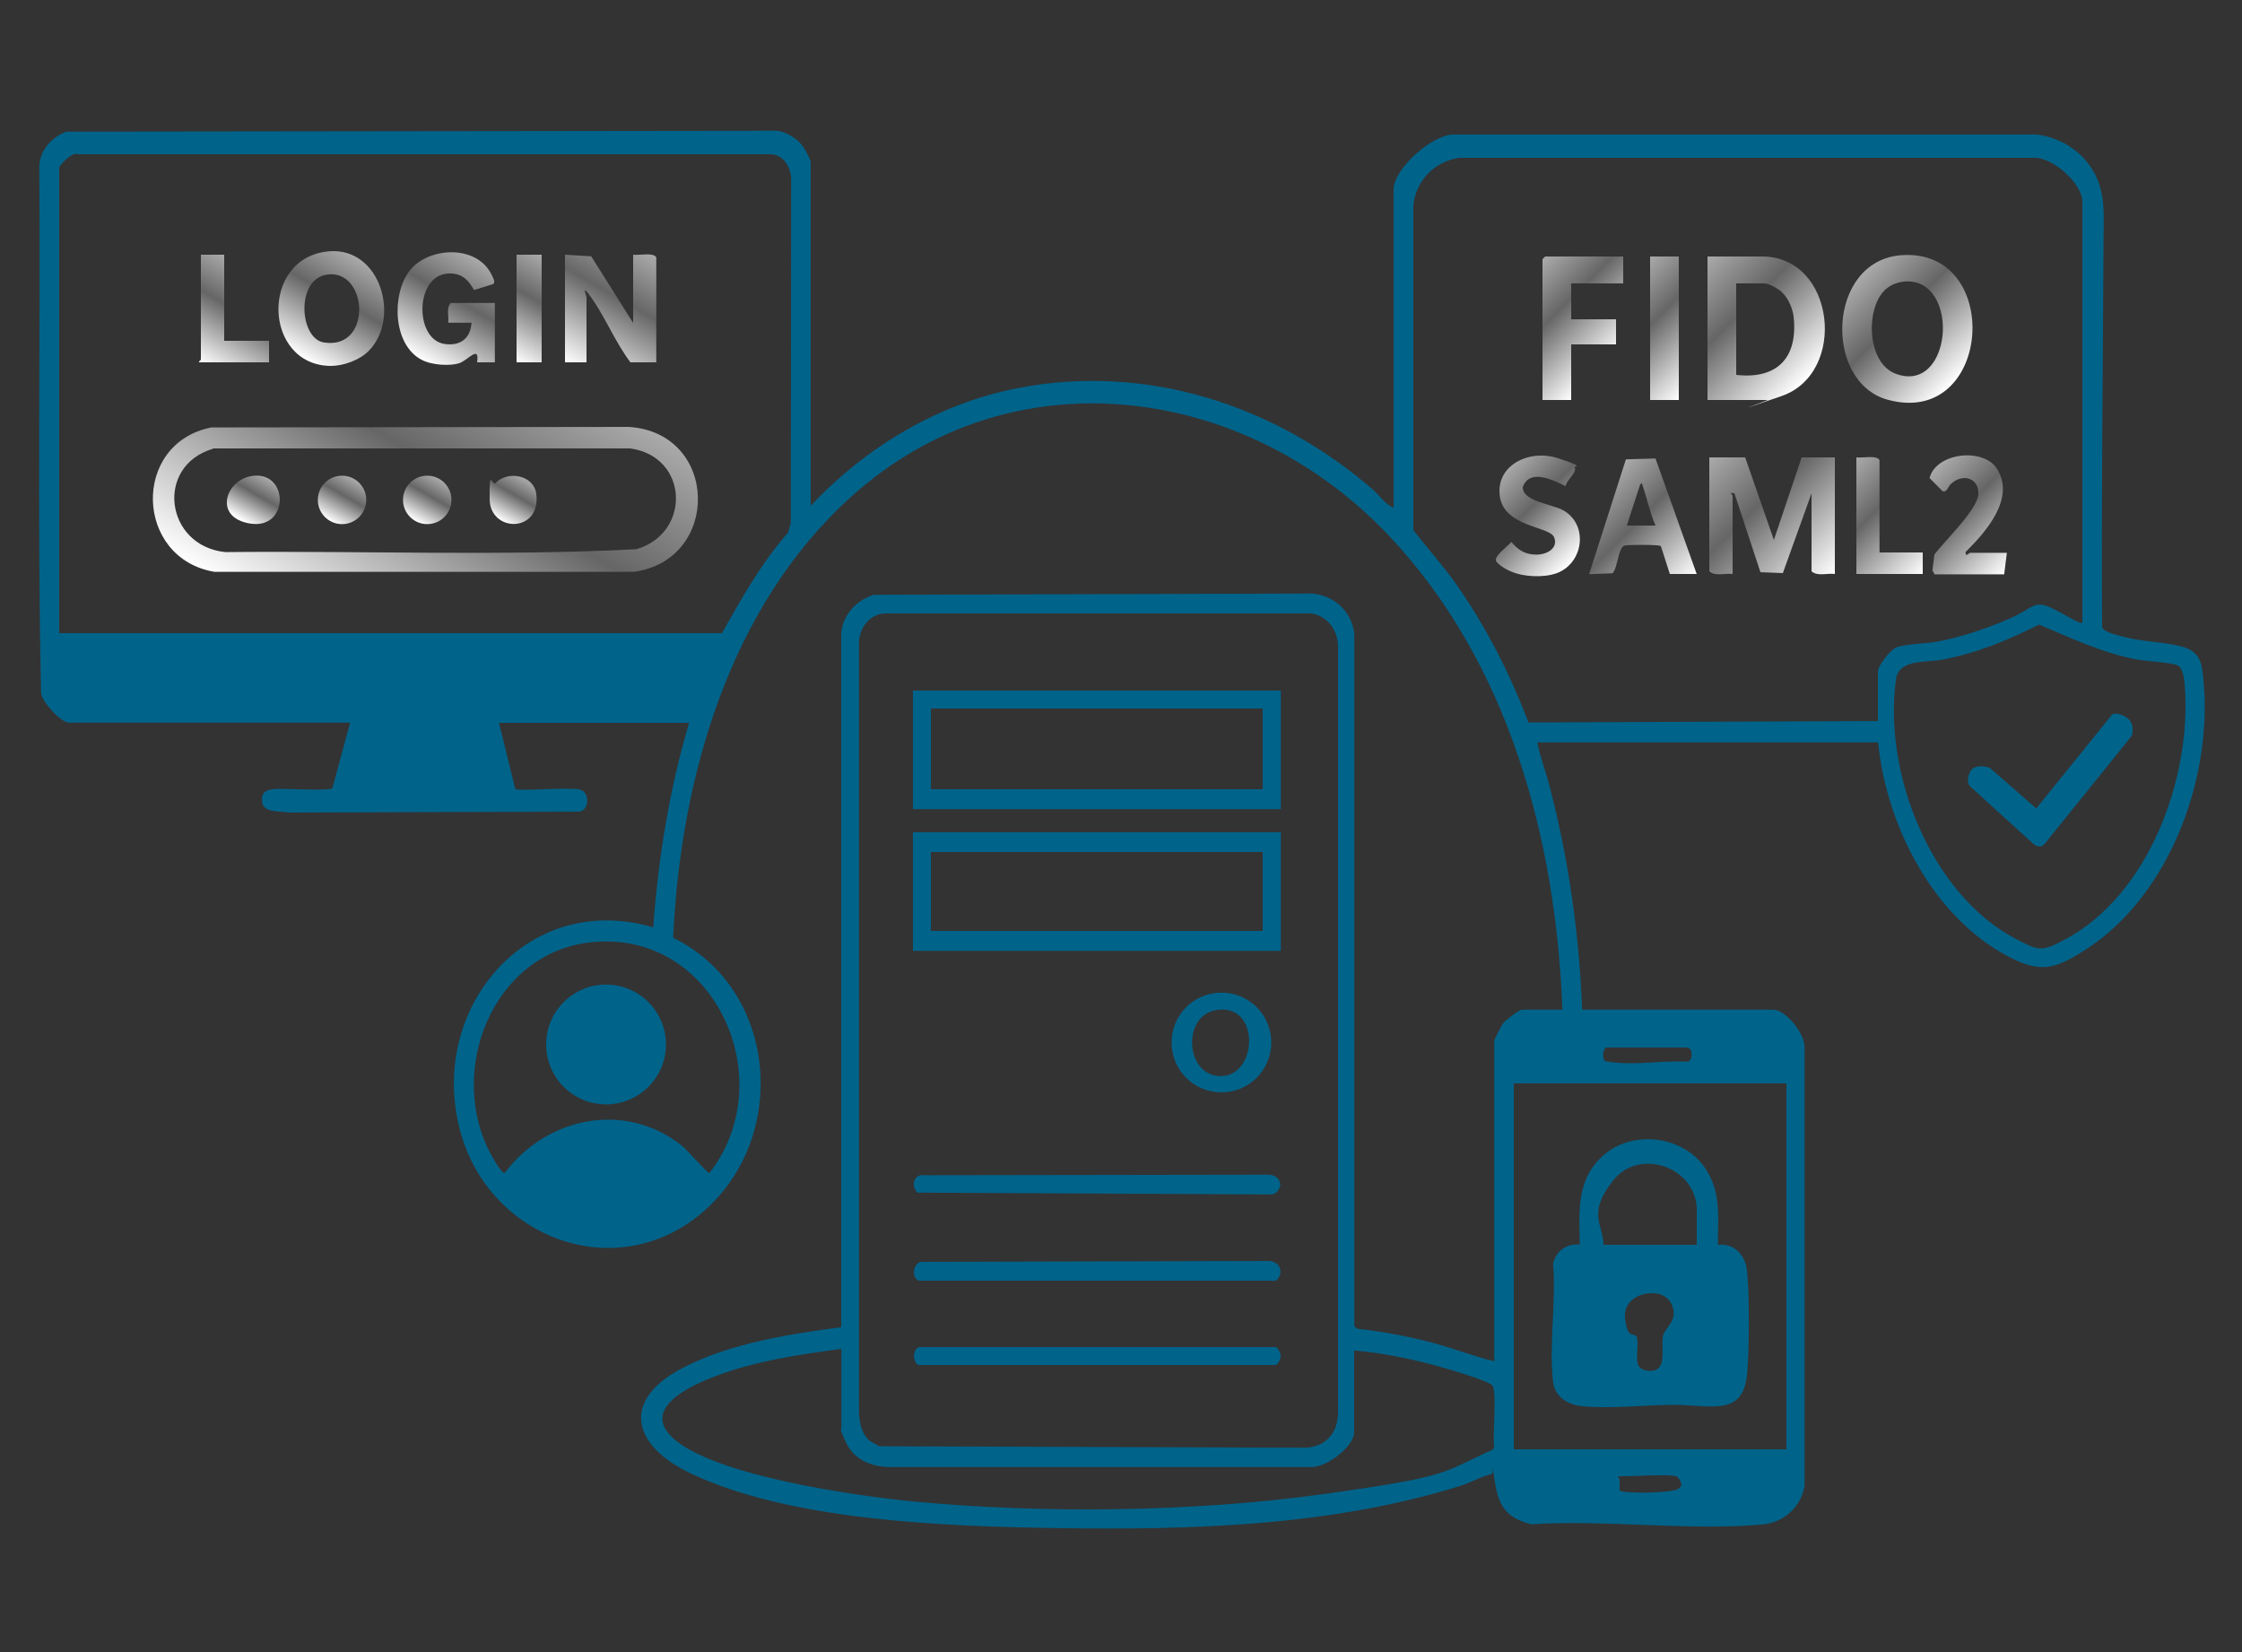 <svg xmlns="http://www.w3.org/2000/svg" xmlns:xlink="http://www.w3.org/1999/xlink" id="Layer_1" viewBox="0 0 1250 921"><rect x="0" y="0" width="1250" height="921" fill="#333333" stroke="none"/><defs><style>      .st0 {        fill: url(#linear-gradient2);      }      .st1 {        fill: url(#linear-gradient1);      }      .st2 {        fill: url(#linear-gradient9);      }      .st3 {        fill: url(#linear-gradient3);      }      .st4 {        fill: url(#linear-gradient6);      }      .st5 {        fill: url(#linear-gradient8);      }      .st6 {        fill: url(#linear-gradient7);      }      .st7 {        fill: url(#linear-gradient5);      }      .st8 {        fill: url(#linear-gradient4);      }      .st9 {        fill: url(#linear-gradient18);      }      .st10 {        fill: url(#linear-gradient13);      }      .st11 {        fill: url(#linear-gradient12);      }      .st12 {        fill: url(#linear-gradient15);      }      .st13 {        fill: url(#linear-gradient16);      }      .st14 {        fill: url(#linear-gradient11);      }      .st15 {        fill: url(#linear-gradient10);      }      .st16 {        fill: url(#linear-gradient17);      }      .st17 {        fill: url(#linear-gradient14);      }      .st18 {        fill: url(#linear-gradient);      }      .st19 {        fill: #00638a;      }    </style><linearGradient id="linear-gradient" x1="1005" y1="213.9" x2="943.1" y2="151.9" gradientUnits="userSpaceOnUse"><stop offset="0" stop-color="#fff"></stop><stop offset=".6" stop-color="#666"></stop><stop offset="1" stop-color="#aaa"></stop></linearGradient><linearGradient id="linear-gradient1" x1="1091.4" y1="211.3" x2="1035.4" y2="155.3" xlink:href="#linear-gradient"></linearGradient><linearGradient id="linear-gradient2" x1="1022.1" y1="320.9" x2="954.6" y2="253.4" xlink:href="#linear-gradient"></linearGradient><linearGradient id="linear-gradient3" x1="899.2" y1="199.8" x2="852" y2="152.5" xlink:href="#linear-gradient"></linearGradient><linearGradient id="linear-gradient4" x1="879.7" y1="310.2" x2="835.2" y2="265.8" xlink:href="#linear-gradient"></linearGradient><linearGradient id="linear-gradient5" x1="1121.6" y1="315.9" x2="1072.7" y2="267" xlink:href="#linear-gradient"></linearGradient><linearGradient id="linear-gradient6" x1="952" y1="207" x2="904" y2="159" xlink:href="#linear-gradient"></linearGradient><linearGradient id="linear-gradient7" x1="1072.6" y1="319.4" x2="1021.6" y2="268.4" xlink:href="#linear-gradient"></linearGradient><linearGradient id="linear-gradient8" x1="941.4" y1="324.6" x2="889.6" y2="272.9" xlink:href="#linear-gradient"></linearGradient><linearGradient id="linear-gradient9" x1="321.1" y1="205.5" x2="359.3" y2="139.4" xlink:href="#linear-gradient"></linearGradient><linearGradient id="linear-gradient10" x1="169.1" y1="199.8" x2="200.9" y2="144.6" xlink:href="#linear-gradient"></linearGradient><linearGradient id="linear-gradient11" x1="237.4" y1="202" x2="269.5" y2="146.3" xlink:href="#linear-gradient"></linearGradient><linearGradient id="linear-gradient12" x1="113" y1="203.2" x2="142.5" y2="152.1" xlink:href="#linear-gradient"></linearGradient><linearGradient id="linear-gradient13" x1="280.3" y1="197.5" x2="309.7" y2="146.5" xlink:href="#linear-gradient"></linearGradient><linearGradient id="linear-gradient14" x1="188.7" y1="362" x2="285.3" y2="194.7" xlink:href="#linear-gradient"></linearGradient><linearGradient id="linear-gradient15" x1="135.9" y1="290.7" x2="149.7" y2="266.8" xlink:href="#linear-gradient"></linearGradient><linearGradient id="linear-gradient16" x1="183.9" y1="290.4" x2="197.4" y2="267.1" xlink:href="#linear-gradient"></linearGradient><linearGradient id="linear-gradient17" x1="231.5" y1="290.4" x2="244.9" y2="267.1" xlink:href="#linear-gradient"></linearGradient><linearGradient id="linear-gradient18" x1="279.4" y1="290.3" x2="292.9" y2="266.9" xlink:href="#linear-gradient"></linearGradient></defs><g><g><path class="st18" d="M952,223v-80h30.5c40.7,0,47.8,65,10.8,77.8s-7,2.2-7.8,2.2h-33.5ZM968,209c23.1,2.6,34.5-9.8,32-32.5-.6-5.2-3.7-11.9-8.1-14.9s-7.2-3.6-8.4-3.6h-15.5v51Z"></path><path class="st1" d="M1059.8,142.3c57.4-4.6,51.1,96.3-7.2,80.6-36.1-9.7-34-77.3,7.2-80.6ZM1050.3,162.3c-10.2,10.9-9.3,40.2,6.7,46.1,27.1,10.1,34.6-36.8,15.9-48.9-6.8-4.4-17.1-3.1-22.6,2.8Z"></path><path class="st0" d="M973,255l16,46,15.5-46h18.5v65c-4.1-.6-9.8,1.5-13-1.5v-43.5l-16,44.5-12.5-.5-14.5-44c-3.6-.6-1,.5-1,1.5v43.5c-4.1-.6-9.8,1.5-13-1.5v-63.5h20Z"></path><polygon class="st3" points="905 143 905 158 876 158 876 178 901 178 901 192 876 192 876 223 860 223 860 144.5 861.5 143 905 143"></polygon><path class="st8" d="M877.8,260.2c1.9,3.3-4.5,7.3-4.9,10.8-7.2-3.4-20.1-10-23.9.6-.1,7.9,16,9.4,22.2,12.7,13.8,7.4,12.2,27.4-1.1,34.3-6.5,3.4-17.4,3.2-24.3,1.2s-11-5.8-11.6-6.8c-1.7-2.8,6.7-8.6,8.4-10.9,3.8,4.6,7.8,7.1,14,7.1s12.4-3.8,9.8-9.8-27.9-5.6-30.2-22.8,16.3-26.3,32.2-21.2,9.3,4.5,9.5,4.9Z"></path><path class="st7" d="M1078.5,320l-1.1-2,1.1-8.9c5.6-7.4,23.9-24.9,24.5-33.5s-8.1-12.1-15.1-6c-1.7,1.4-2.5,5.5-5,4.1l-7.1-7.2c3.7-14.3,30-17,37.5-5.3,10.6,16.5-6.1,35.4-17.4,46.5-.2,3.3,2,.5,2.5.5h20.5l-1.5,12h-39Z"></path><rect class="st4" x="920" y="143" width="16" height="80"></rect><path class="st6" d="M1048,308h24v12h-37v-65c2.8.5,11.8-1.5,12.9,1.6v51.4Z"></path><path class="st5" d="M946,320h-15l-5-15.5c-.8-.5-1.6-.4-2.5-.5-2.4-.3-16.2-.4-17.9.2-3.5,1.2-3.6,12.5-6.6,15.4l-13,.5,20.5-64,16.5-.5,23,64.5ZM907,293h16c-2.9-6.7-4.4-13.9-6.7-20.8s.4-2.6-1.8-2.2l-7.5,23Z"></path></g><g><g><path class="st19" d="M452,282c30.7-32.8,71.2-57.1,115.8-65.7,71.8-13.8,143.4,9.6,197.7,56.7,3.7,3.2,6.9,8.4,11.5,10V105.5c0-11.2,21.4-30.6,33.5-30.5h325c10.2,1.2,20.2,6.3,27,14,12.1,13.9,10.4,28.6,10.3,45.5-.3,71.3-1.3,143.1-.8,215,.6,3,9.3,4.8,12.4,5.6,10.3,2.8,23.2,2.8,32.5,5.5s10.4,8.5,11.2,14.8c6.8,55.5-17.6,123.7-65.7,154.3-16.8,10.7-24.8,13-43,3.4-42-22.3-67.7-73.1-72.3-119.2h-190c1.6,8.2,4.8,16.4,6.9,24.6,10.6,40.6,16.5,82.4,18.1,124.4h106.5c7.2,0,18.2,14,17.5,21.5v244c-1.9,11.8-11.7,20.5-23.5,21.5-40.9,3.7-87.5-2.8-129-.1-15.6-4.1-18.5-11.9-20.6-26.4s.6-1.8-1.5-1.5c-4.1.6-12,4.8-16.7,6.3-72.5,22.8-151.8,24.9-227.2,23.7-61.1-1-147.8-4.1-203.2-30.8-32.5-15.7-38-40.9-3.4-58.7,26.4-13.6,58.9-18.6,88-22.5v-386.5c.7-10.5,8.4-18.8,18.2-21.8l244.4-.7c12.4,1.1,22.1,10.1,23.5,22.5v385.9c0,0,1.6,1.5,1.6,1.5,13.4,1.4,26.7,3.9,39.8,7.2,12.4,3.1,24.3,8,36.6,10.9v-178.5c0-1,4-8.7,5-10s8.7-7.5,10.5-7.5h22.5c-3.6-95.3-30-193.4-96.5-264-79.7-84.7-210.4-102.9-300-22-67.9,61.2-95.2,156.8-99.3,245.9,57.9,28.3,65,110.2,17.4,152.2-48.3,42.5-119.7,15.6-136-44-18.6-67.9,36.7-134.8,107.5-114,2.8-38.6,9-76.9,20-114h-106l9.1,36.9c1.6,1.3,30.8-1.2,36.2.3,5.1,1.5,5.4,10.9-.2,12.3l-162.6.5c-4.3-.9-13.6.3-14.5-5.6s2.4-7,6.5-7.5,30.3,1.2,32.6-.4l9.9-36.6H38.5c-4.4,0-15-11.4-15.6-16.4-2.2-97.8-.3-196.1-1-294.1.5-9,7-15.8,15-19l395.6-.5c4.4,0,10.4,3.5,13.4,6.6s6.1,9.8,6.1,10.9v191.5ZM33,353h369.5c11-19.5,22-39.2,36.9-56.1l1.5-5.5.2-191.9c-.2-6.4-4.5-13.5-11.5-13.5H43.5c-3.1-1.7-10.5,6.2-10.5,7.5v259.5ZM1161,347V112.5c0-10.2-16.8-25.3-27.5-24.5h-320c-13.7,2.1-24.1,12.6-25.5,26.5v181c7.8,10.2,16.5,19.7,23.9,30.2,16.7,23.8,30,50,40.3,77.1l194.8-.8v-27.5c0-3.5,6.9-12.2,10.4-13.6,5.2-2,16.4-2,22.8-3.2,13.2-2.5,27.2-7.2,39.5-12.5s13.6-9.5,20.3-7.7,19.5,11.1,21,9.6ZM484.3,802.7c1.5,1.4,4.1,2.4,5.9,3.6l238.3.8c11.2-1,17.3-8.4,17.5-19.5v-427.1c0-9.1-6.1-17.6-15.5-18.5h-237.1c-9,.3-14.8,8.9-14.5,17.5v428.1c.3,5.4,1.3,11.3,5.4,15.1ZM1136.7,348.3c-17.5,8.7-34.1,15.7-53.5,19.4-9.3,1.8-24.5-.4-26.1,10.9-7.3,51.9,19.2,119.9,66.9,144.9,12.5,6.5,13.9,7.3,26.7.6,47.4-24.8,71.3-90.6,67.4-141.7-.2-3.2-.9-9.6-3.7-11.3s-18.3-2.5-23.5-3.5c-19.5-3.8-36.1-11.9-54.1-19.4ZM329.8,525.3c-55.7,5.7-81.6,73.2-55.3,119.7,1,1.7,5.2,9.3,6.9,8.9,23.5-31.3,67.5-40.4,99.1-14.9,2.5,2,14,15.2,15,15,40.5-51.7,3.2-135.8-65.7-128.7ZM940.5,584h-45c-2,1.1-2.2,6.4-.6,7.6,15.4,2.9,30.9-.6,46.4.3l1.5-1.5c.4-2.8,1-5.8-2.4-6.4ZM996,604h-152v204h152v-204ZM469,752c-23.5,3.2-47.2,6.6-69.5,15-13.6,5.1-43,18-24,35,23.3,20.8,101.2,31.9,133,35,72.5,7,157.8,6,229.9-4.1s64.6-11.6,94-24.8l.7-1.6c-1.1-5.8,1.7-31-1.1-34.1s-29.9-10.7-35-12c-13.5-3.5-28.1-6.3-42-7.5v45.5c0,8.3-16.1,20.2-24.5,19.5h-235c-9.8-.3-19.2-4.1-23.6-13.3s-2.8-7.6-2.8-8.2v-44.5ZM934.5,823c-4.3-1.2-22.9,0-29,0s-2.3,1-2.5,1.7v6.2c1.8,2,29.7,1.5,32.6-.8s1.6-2.2,1.5-3.5c0-1.1-1.7-3.3-2.5-3.6Z"></path><g><path class="st19" d="M512.5,714c-4.2-1.2-3.8-8.5.5-10.5l194.5-.5c6.3.3,8.6,6.7,4,11h-199Z"></path><path class="st19" d="M513.7,655.2l192.8-.3c3.7-.2,6.9,1.6,7.4,5.5-.5,2.8-2.3,5.6-5.4,5.5l-197.1-1c-3-3.4-2.6-8.8,2.3-9.9Z"></path><path class="st19" d="M512.5,751h199c3.3,3,3.3,7,0,10h-199c-3,0-4.6-8.4,0-10Z"></path><path class="st19" d="M509,385h205.1v66.1h-205.1v-66.1ZM704,395h-185v45h185v-45Z"></path><path class="st19" d="M714.1,464v66.1s-205.1,0-205.1,0v-66.1s205.1,0,205.1,0ZM704,475h-185v44h185v-44Z"></path><path class="st19" d="M708.8,581.2c0,15.3-12.4,27.8-27.8,27.8s-27.8-12.4-27.8-27.8,12.4-27.8,27.8-27.8,27.8,12.4,27.8,27.8ZM677.7,563.2c-19.1,3.5-16.7,37.6,3.6,36.7s21.2-41.3-3.6-36.7Z"></path></g><path class="st19" d="M958,694c8.6-1.1,14.8,5.5,15.9,13.6,1.6,11.9,1.5,47.7,0,59.9s-7.6,15.9-16.5,16.5c-7.3.5-17.5-.9-25-.8-16.3.2-33.7,2.2-50,.8-7.9-.7-15.4-4.9-16.5-13.5-2.4-20.2,1.8-45.2,0-66,1.6-7.1,7.7-11.4,14.9-10.6-.4-19-2-37.2,14-50.5,16.7-13.9,44.7-9.8,56.4,8.6,8.6,13.5,6.5,26.7,6.6,41.9ZM946,694v-19.5c0-23.5-31.7-35.1-46.5-16.5s-5.7,24.3-5.5,36h52ZM924.7,762.7c3.8-3.6,1.4-13.2,2.5-18s9.6-9.1,4.2-18.6-26.6-5.4-25.4,8.3,5.7,7.5,6.7,11.4-.9,11.7.7,15.3,8.8,4.1,11.2,1.7Z"></path></g><g><path class="st2" d="M353,180v-38c2.8.5,11.8-1.5,12.9,1.6v58.4c.1,0-14.4,0-14.4,0-9-11.8-14.9-27.5-24-39-2.8-3.5-.5,2.3-.5,2.5v36.5h-12v-60l14.6.9,23.4,37.1Z"></path><path class="st15" d="M205.6,195.6c-5,5.1-14,8.4-21.1,8.4-37.9-.2-39.8-60.8-.9-63.9,28.5-2.3,39.9,37.3,22,55.5ZM181.7,153.2c-16.8,3.1-14.7,35.5-1.2,37.7,27.6,4.5,24.7-42,1.2-37.7Z"></path><path class="st14" d="M276,202h-10c1.5-10.1-5.1-1.1-10,.5s-15.2,1.2-21.1-2c-15.9-8.5-16.7-36.4-6.5-49.6s37.4-14.9,45.7,2.3c.6,1.2,2.4,4.2.8,5.2l-10.6,3.3c-3-5.1-5.9-8.7-12.3-9.2-20.8-1.6-21.5,36.4-4.4,39.2,8.7,1.4,14.7-2.7,15.3-11.8h-13c.5-3.6-1.3-8.4,1.5-11h24.5v33Z"></path><path class="st11" d="M125,142v48h25v12h-39c-.3-.7,1-1.2,1-1.5v-58.5h13Z"></path><rect class="st10" x="288" y="142" width="14" height="60"></rect><circle class="st19" cx="337.9" cy="582.3" r="33.4"></circle><g><path class="st17" d="M117.8,238.3l232.8-.3c50.4,3.3,51.4,74.3,2.7,80.8H119.6c-44.5-7.4-46.5-71.6-1.8-80.5ZM118.7,250.2c-32.4,9.6-26.7,54.1,6.9,57.6,76.3-.8,153.1,2.3,229.2-1.6,30.7-9,29.2-51.6-3.4-56.2H118.7Z"></path><path class="st12" d="M141.8,265.2c19.3-1.5,19.2,30-2.2,26.7s-13.7-25.5,2.2-26.7Z"></path><circle class="st13" cx="190.7" cy="278.7" r="13.5"></circle><circle class="st16" cx="238.2" cy="278.7" r="13.5"></circle><path class="st9" d="M276.3,269.3c6.9-7.2,21.4-4.4,22.7,6.1,2.7,21.9-25.7,21.6-26,3s1.4-7.1,3.4-9.1Z"></path></g></g></g></g><path class="st19" d="M1186,400.3c-4.7-3.3-7.9-2.6-8.6-1.7-.7.9-42.1,52.1-42.1,52.1l-26-22.7s-7.5-2.5-10.3,1.4c-2.8,3.8-1.7,7.9-.7,8.9s35.2,32,35.2,32c1.3,1.1,4.1,3,6.6,0,2.1-2.5,48.5-60.2,48.5-60.2,0,0,2.1-6.5-2.6-9.8Z"></path></svg>